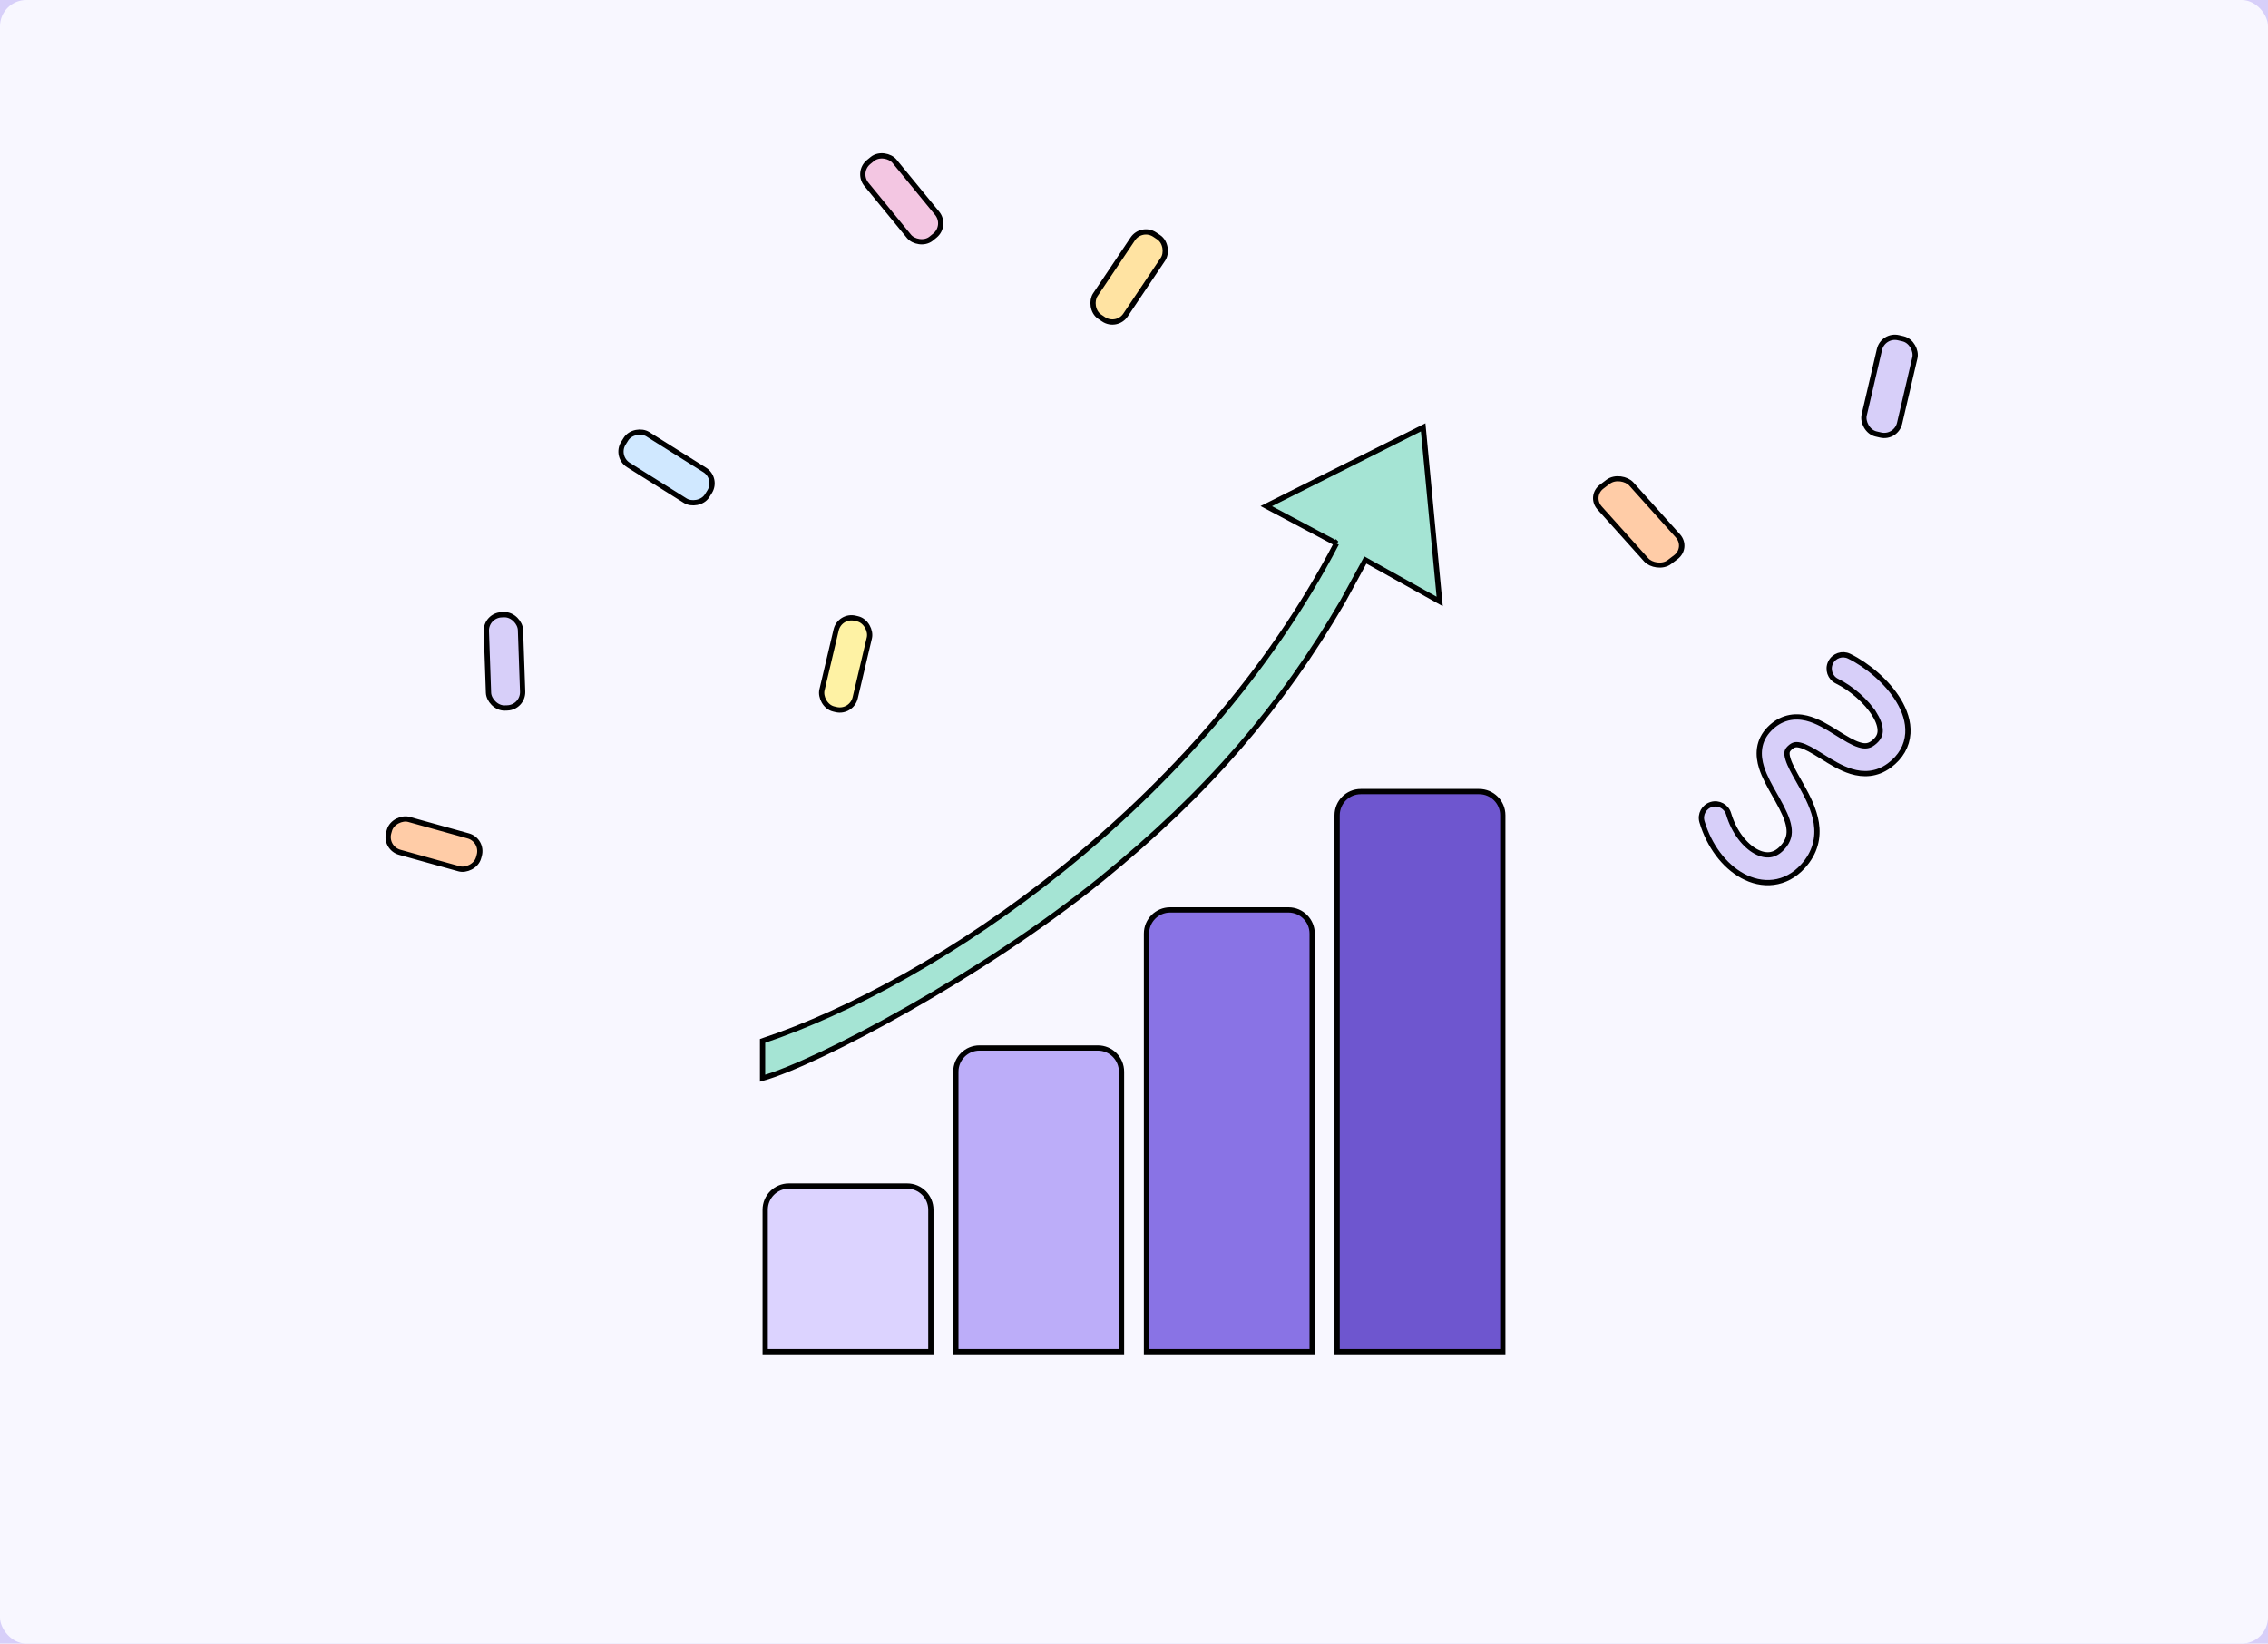 <svg width="345" height="250" fill="none" xmlns="http://www.w3.org/2000/svg"><path fill="#D7CFF9" d="M0 0h345v250H0z"/><rect width="345" height="250" rx="4" fill="#F8F7FF"/><path d="M145.4 163c0-1.988 1.612-3.6 3.6-3.6h18c1.988 0 3.6 1.612 3.6 3.6v42.6h-25.2V163Z" fill="#BCADF9" stroke="#000" stroke-width=".8"/><path d="M174.4 142c0-1.988 1.612-3.6 3.6-3.6h18c1.988 0 3.6 1.612 3.6 3.6v63.6h-25.2V142Z" fill="#8973E5" stroke="#000" stroke-width=".8"/><path d="M203.4 124c0-1.988 1.612-3.6 3.6-3.6h18c1.988 0 3.6 1.612 3.6 3.6v81.6h-25.2V124Z" fill="#6E56CF" stroke="#000" stroke-width=".8"/><path d="M116.4 184c0-1.988 1.612-3.6 3.6-3.6h18c1.988 0 3.6 1.612 3.6 3.6v21.6h-25.2V184Z" fill="#DCD3FF" stroke="#000" stroke-width=".8"/><path d="M203.299 82.656c-20.726 39.726-60.921 66.841-87.299 75.669V164c8.219-2.302 33.359-15.556 51.5-30.268 16.329-13.242 27.58-26.484 36.755-42.248l3.44-6.306L219 91.484 216.488 65l-23.866 11.981 10.677 5.675Z" fill="#A5E4D4" stroke="#000" stroke-width=".8"/><rect x="73.547" y="127.786" width="5.194" height="14.186" rx="2.405" transform="rotate(105.53 73.547 127.786)" fill="#FFCCA7" stroke="#000" stroke-width=".8"/><rect x="129.535" y="108.482" width="5.194" height="14.186" rx="2.405" transform="rotate(-166.709 129.535 108.482)" fill="#FEF2A4" stroke="#000" stroke-width=".8"/><rect x="73.898" y="93.595" width="5.194" height="14.186" rx="2.405" transform="rotate(-2.001 73.898 93.595)" fill="#D7CFF9" stroke="#000" stroke-width=".8"/><rect x="-.586" y="-.056" width="6.045" height="15.418" rx="2.405" transform="matrix(-.797 .604 -.668 -.744 256.336 83.608)" fill="#FFCCA7" stroke="#000" stroke-width=".8"/><path fill-rule="evenodd" clip-rule="evenodd" d="M285.208 108.762c-1.242-2.075-3.645-4.116-5.778-5.16-1.047-.512-1.481-1.777-.968-2.824.512-1.047 1.777-1.481 2.824-.969 2.749 1.345 5.821 3.904 7.545 6.785.868 1.451 1.503 3.167 1.385 4.96-.125 1.891-1.069 3.581-2.806 4.868-1.953 1.449-4.013 1.462-5.82.909-1.565-.478-3.079-1.427-4.293-2.188-.07-.044-.139-.087-.207-.13-1.397-.873-2.405-1.464-3.272-1.673-.382-.093-.644-.084-.843-.033-.188.048-.454.167-.798.514-.241.243-.308.43-.333.597-.032.21-.015.542.146 1.059.295.945.875 1.974 1.621 3.296.146.259.298.529.456.812.877 1.571 1.899 3.516 2.221 5.576.346 2.222-.129 4.524-2.042 6.617-1.263 1.382-2.802 2.206-4.477 2.418-1.652.209-3.264-.197-4.685-.968-2.808-1.525-5.095-4.577-6.182-8.239-.332-1.118.306-2.293 1.423-2.625 1.118-.332 2.293.306 2.625 1.423.836 2.816 2.514 4.843 4.148 5.73.8.434 1.528.567 2.14.49.589-.075 1.238-.364 1.892-1.078.975-1.068 1.152-2.051.985-3.117-.191-1.228-.845-2.574-1.736-4.17-.122-.22-.252-.448-.385-.683-.739-1.303-1.593-2.809-2.035-4.225-.275-.884-.449-1.891-.291-2.944.165-1.095.668-2.093 1.512-2.943.807-.814 1.726-1.37 2.752-1.632 1.016-.259 1.996-.193 2.878.02 1.636.395 3.22 1.386 4.464 2.164.018.011.036.023.054.034 1.403.877 2.487 1.552 3.497 1.86.859.263 1.446.2 2.07-.263.841-.623 1.072-1.218 1.107-1.753.042-.634-.18-1.487-.794-2.515Z" fill="#D7CFF9" stroke="#000" stroke-width=".8" stroke-linecap="round"/><rect x="288.416" y="66.719" width="5.534" height="15.035" rx="2.405" transform="rotate(-166.874 288.416 66.719)" fill="#D7CFF9" stroke="#000" stroke-width=".8"/><rect x="169.871" y="49.91" width="5.534" height="15.035" rx="2.405" transform="rotate(-146.141 169.871 49.91)" fill="#FFE3A2" stroke="#000" stroke-width=".8"/><rect x="109.226" y="72.753" width="5.534" height="15.035" rx="2.405" transform="rotate(122.108 109.226 72.753)" fill="#D0E8FF" stroke="#000" stroke-width=".8"/><rect x="144.078" y="34.302" width="5.534" height="15.035" rx="2.405" transform="rotate(140.662 144.078 34.302)" fill="#F3C6E2" stroke="#000" stroke-width=".8"/></svg>